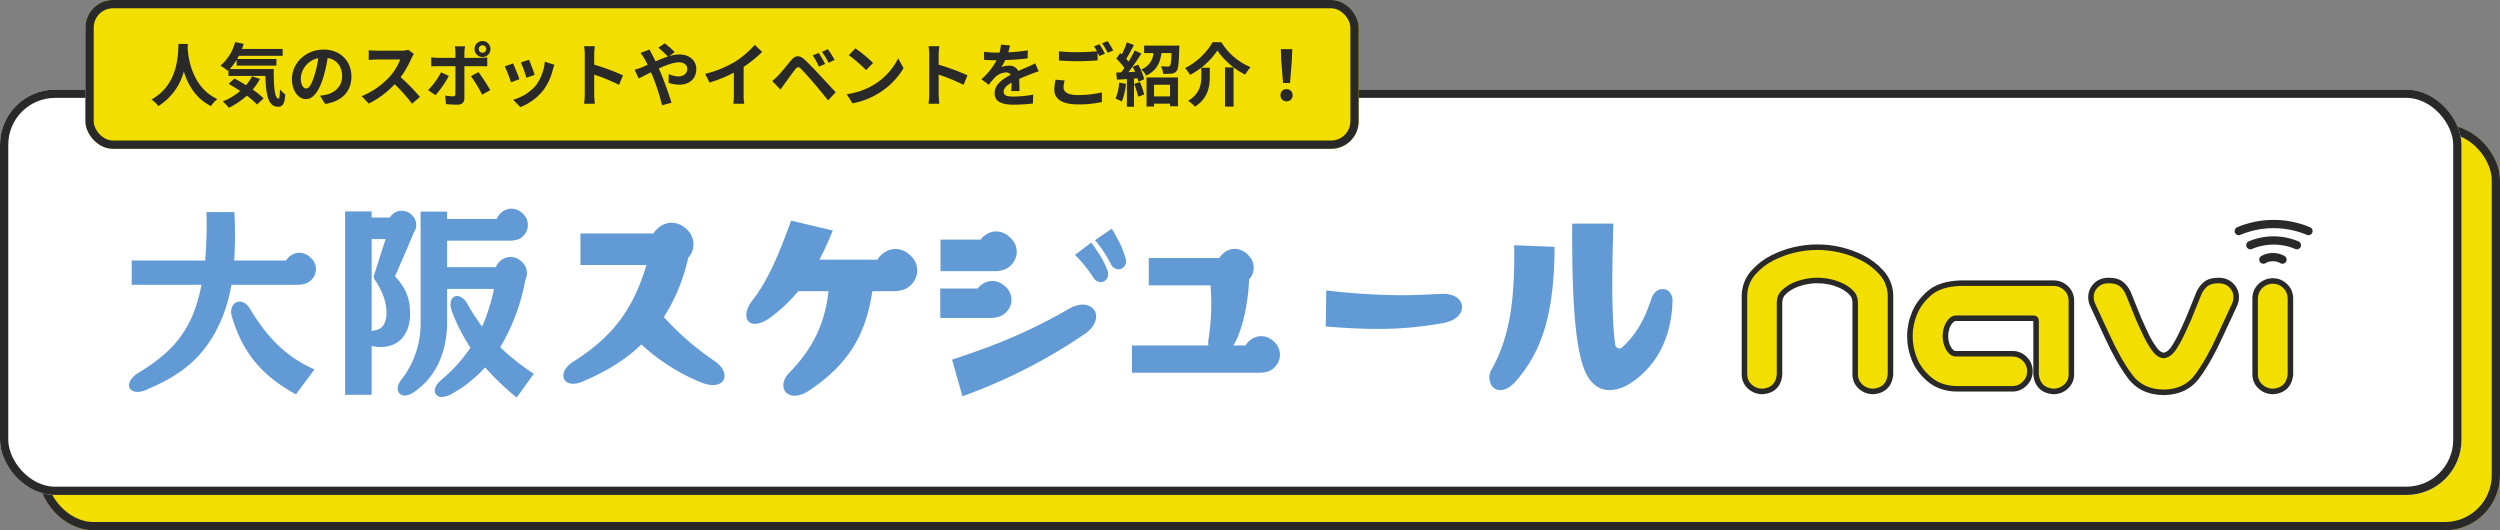<svg xmlns="http://www.w3.org/2000/svg" width="907.157" height="192.423" viewBox="0 0 907.157 192.423">
  <rect x="0" y="0" width="907.157" height="192.423" fill="#808080" stroke="none"/>
  <g id="グループ_5463" data-name="グループ 5463" transform="translate(3012 4440)">
    <g id="長方形_563" data-name="長方形 563" transform="translate(-2998.02 -4394.654)" fill="#f2df00" stroke="#292929" stroke-width="3">
      <rect width="893.177" height="147.078" rx="20" stroke="none"/>
      <rect x="1.5" y="1.5" width="890.177" height="144.078" rx="18.5" fill="none"/>
    </g>
    <g id="長方形_564" data-name="長方形 564" transform="translate(-3012 -4407.481)" fill="#fff" stroke="#292929" stroke-width="3">
      <rect width="893.177" height="147.078" rx="20" stroke="none"/>
      <rect x="1.5" y="1.5" width="890.177" height="144.078" rx="18.5" fill="none"/>
    </g>
    <path id="パス_5520" data-name="パス 5520" d="M-12.118-38.18c2.241,0,4.233-.5,5.644-2.407a5.4,5.4,0,0,0-.332-6.972c-2.573-2.9-6.308-2.988-8.8-.249-.249.249-.415.581-.664.83H-35.026a155.269,155.269,0,0,0,.083-17.6H-45.069a153.546,153.546,0,0,1-.5,17.6H-72.21v8.8H-46.9A59.05,59.05,0,0,1-49.3-29.216c-4.067,11.2-11.205,17.347-20.5,22.991C-75.7-2.573-73.289,2.656-66.9-.083c12.533-5.312,21.58-11.786,27.556-26.228a57.943,57.943,0,0,0,3.32-11.869ZM-29.3-29.465c-2.9-4.9-8.051-2.324-6.557,2.822,3.9,13.031,10.79,21.414,23.24,28.22L-5.893-7.47C-16.268-12.035-23.074-19.173-29.3-29.465ZM61.5-15.521a72.9,72.9,0,0,0,9.13-24.485,4.912,4.912,0,0,0,.581-2.407A5.2,5.2,0,0,0,69.8-46.065a6.191,6.191,0,0,0-4.565-2.241A5.809,5.809,0,0,0,61-46.314a6.641,6.641,0,0,0-1.079,1.743H42.247V-54.2H64.823c2.241,0,4.233-.415,5.644-2.407a5.474,5.474,0,0,0,1.079-3.32,5.345,5.345,0,0,0-1.411-3.652,6.191,6.191,0,0,0-4.565-2.241,5.809,5.809,0,0,0-4.233,1.992,6.641,6.641,0,0,0-1.079,1.743H42.247V-64.74H32.619v41.251a32.773,32.773,0,0,1-7.138,19.92A5.455,5.455,0,0,0,24.319-.581a2.439,2.439,0,0,0,2.573,2.573A5.955,5.955,0,0,0,29.963.913c7.8-5.146,12.118-13.861,12.284-25.232V-36.686H59.262a71.565,71.565,0,0,1-4.316,13.695,74.271,74.271,0,0,1-5.229-8.051c-1.162-2.158-2.656-3.071-3.9-3.071-1.328,0-2.324,1.079-2.324,2.988a7.778,7.778,0,0,0,.581,2.822,65.7,65.7,0,0,0,6.64,12.948,55.88,55.88,0,0,1-10.624,11.7c-1.66,1.411-2.324,2.822-2.324,3.9A2.281,2.281,0,0,0,40.338,2.49a7.519,7.519,0,0,0,3.569-1.079A46.657,46.657,0,0,0,56.025-8.217,97.3,97.3,0,0,0,67.479,2.739L73.7-5.893A82.315,82.315,0,0,1,61.5-15.521ZM28.8-27.556c0-6.059-1.743-9.711-5.478-13.695,2.573-5.81,5.893-13.612,6.889-16.019a4.386,4.386,0,0,0,.83-2.656A4.958,4.958,0,0,0,29.8-63.163a5.676,5.676,0,0,0-4.067-1.909,5.1,5.1,0,0,0-3.735,1.743l-.581.747H14.857v-2.241H5.229V1.743h9.628V-16.019a11.174,11.174,0,0,0,3.154.415C25.232-15.6,28.8-20.833,28.8-27.556ZM14.857-21.331V-54.78H19.92L15.77-41.832a2.566,2.566,0,0,0-.166.664,2.135,2.135,0,0,0,.415,1.162c2.9,4.316,4.233,8.3,4.233,11.952,0,3.071-1,5.727-3.818,6.308A8.755,8.755,0,0,0,14.857-21.331Z" transform="translate(-2892 -4298.475)" fill="#619ad4"/>
    <g id="グループ_5460" data-name="グループ 5460" transform="translate(0 -485)">
      <g id="グループ_587" data-name="グループ 587">
        <path id="パス_5445" data-name="パス 5445" d="M74.011-12.707A101.936,101.936,0,0,1,55.775-28.518,66.857,66.857,0,0,0,64.6-50.052l.485-.582a7.2,7.2,0,0,0-.485-9.215c-3.4-3.783-8.342-3.88-11.64-.291a6.227,6.227,0,0,0-.97,1.261H25.511v11.446H49.47C44.232-30.167,36.375-20.952,22.989-12.416c-6.5,4.074-3.783,10.282,3.3,7.275,8.051-3.4,15.326-7.663,21.34-13.483A70.564,70.564,0,0,0,69.258-4.85C77.7-1.358,80.995-7.954,74.011-12.707Zm71.78-37.636c-3.4-3.783-8.342-3.88-11.64-.194a4.56,4.56,0,0,0-.873,1.164H112.229c1.649-3.2,3.3-6.693,4.85-10.573l-15.132-3.589C97.485-51.119,93.411-41.71,88.076-34.823c-5.335,6.79-1.067,11.931,6.4,6.4a59.008,59.008,0,0,0,10.088-9.506h10.961c-1.164,10.282-4.656,19.788-14.162,29.488-5.335,5.529-.388,11.543,7.081,6.6,13.58-9.118,20.467-19.3,22.989-36.084h7.275c3.007,0,5.626-.582,7.566-3.2A7.2,7.2,0,0,0,145.791-50.343Zm77.5.388c-1.164-3.977-2.231-5.82-4.947-10.67l-6.111,4.171a45.527,45.527,0,0,1,5.723,8.633,3.135,3.135,0,0,0,2.813,1.94,2.82,2.82,0,0,0,2.716-2.91A4.869,4.869,0,0,0,223.294-49.955Zm-40.837,1.746a6.634,6.634,0,0,0-.485-8.633c-3.1-3.589-7.76-3.686-10.864-.291-.1.194-.291.291-.388.485H156.17V-45.2h19.3C178.189-45.2,180.711-45.784,182.457-48.209Zm28.421-7.372-5.917,4.462a52.084,52.084,0,0,1,6.693,8.245,3.228,3.228,0,0,0,2.619,1.649,2.76,2.76,0,0,0,2.716-2.91,3.892,3.892,0,0,0-.291-1.455C215.146-49.47,214.079-51.022,210.878-55.581ZM180.614-31.04a6.186,6.186,0,0,0-.388-8.051c-3.007-3.3-7.275-3.4-10.185-.291-.1.194-.291.291-.388.485h-13.58v10.67h18.042C176.637-28.227,178.965-28.809,180.614-31.04Zm22.116-.485c-14.841,8.536-26.966,13.386-42.389,18.43L164.124.194a197.073,197.073,0,0,0,44.232-22.5C216.8-28.033,211.557-36.569,202.73-31.525Zm74.981,12.416c-3.007-3.3-7.275-3.3-10.088-.194a7.4,7.4,0,0,0-.776,1.067h-4.462a16.362,16.362,0,0,0,1.649-3.2c2.522-5.82,3.977-15.035,4.074-20.758l.485-.582a6.177,6.177,0,0,0-.485-7.954c-2.91-3.3-7.178-3.4-9.991-.291a7.4,7.4,0,0,0-.776,1.067H231.733v9.894H254.14a84.367,84.367,0,0,1-.679,19.3,7.443,7.443,0,0,0-.1,2.522H225.622v9.894H271.6c2.522,0,4.85-.485,6.5-2.813A6.3,6.3,0,0,0,277.711-19.109Zm18.236-6.014c7.178.582,13.289.873,18.915.873a128.919,128.919,0,0,0,23.765-2.134c4.656-.873,6.79-3.4,6.79-5.723,0-2.716-2.619-5.141-7.663-4.85-5.432.291-10.185.485-14.55.485a238.666,238.666,0,0,1-27.063-1.746ZM398.961-2.037a13.64,13.64,0,0,0,6.79-2.037c13.386-8.148,15.811-22.213,16.005-29.973a4.719,4.719,0,0,0-1.164-3.686,3.217,3.217,0,0,0-2.425-.97c-1.358,0-3.2.873-4.074,3.589-2.619,7.954-5.82,13.192-10.573,17.557a1.125,1.125,0,0,1-.97.388A1.487,1.487,0,0,1,401-18.43c-1.164-8.148-1.358-22.116-.679-44.038H385.381c-.1,21.825.485,45.3,5.044,54.417C392.365-4.074,395.372-2.037,398.961-2.037Zm-39.673,0c1.746,0,3.686-1.067,5.432-3.007,9.991-11.252,14.162-25.414,14.259-48.985l-14.647-.582c.194,18.236-1.067,32.107-8.051,44.814a5.74,5.74,0,0,0-.291,5.82A3.678,3.678,0,0,0,359.288-2.037Z" transform="translate(-2826.885 -3811.405)" fill="#619ad4"/>
        <g id="グループ_491" data-name="グループ 491" transform="translate(-2378.001 -3873.707)">
          <g id="パス_5308" data-name="パス 5308" transform="translate(57.305 38.418)" fill="#f2df00">
            <path d="M 93.821 22.653 L 93.81 22.653 C 88.432 22.596 84.286 20.6 81.487 16.72 C 78.738 13 75.957 8.067 73.22 2.057 L 68.02 -9.144 L 68.018 -9.147 L 68.016 -9.151 C 67.702 -9.842 67.511 -10.602 67.449 -11.409 L 67.449 -11.412 L 67.449 -11.415 C 67.322 -13.194 67.871 -14.742 69.082 -16.017 C 70.288 -17.285 71.878 -17.929 73.809 -17.929 C 75.881 -17.929 77.41 -17.501 78.485 -16.622 C 79.476 -15.811 80.281 -14.766 80.876 -13.517 L 80.889 -13.49 L 80.9 -13.462 L 84.657 -4.19 C 85.606 -2.027 86.556 0.045 87.478 1.97 C 88.38 3.849 89.423 5.584 90.578 7.125 C 91.585 8.467 92.646 9.174 93.819 9.283 C 94.933 9.174 96.038 8.448 97.103 7.125 C 98.18 5.583 99.182 3.848 100.083 1.97 C 101.006 0.045 101.955 -2.028 102.905 -4.19 L 106.662 -13.462 L 106.673 -13.49 L 106.686 -13.517 C 107.281 -14.766 108.085 -15.811 109.077 -16.622 C 110.151 -17.501 111.681 -17.929 113.752 -17.929 C 115.683 -17.929 117.274 -17.285 118.479 -16.017 C 119.69 -14.742 120.24 -13.194 120.113 -11.415 L 120.112 -11.412 L 120.112 -11.409 C 120.05 -10.602 119.859 -9.842 119.545 -9.151 L 119.544 -9.147 L 119.542 -9.144 L 114.341 2.057 C 111.605 8.067 108.824 13 106.075 16.72 C 103.276 20.6 99.157 22.596 93.831 22.653 L 93.821 22.653 Z M 133.565 22.333 L 133.523 22.333 C 131.781 22.333 130.249 21.748 128.971 20.594 C 127.663 19.414 127 17.912 127 16.13 L 127 -11.566 L 127 -11.584 L 127.001 -11.602 C 127.064 -13.365 127.737 -14.852 129.002 -16.022 C 130.255 -17.181 131.776 -17.769 133.523 -17.769 L 133.542 -17.769 L 133.56 -17.768 C 135.25 -17.705 136.711 -17.085 137.903 -15.924 C 139.102 -14.756 139.743 -13.302 139.806 -11.603 L 139.806 -11.584 L 139.806 -11.566 L 139.806 16.13 L 139.806 16.18 L 139.801 16.229 C 139.433 19.913 137.291 22.022 133.606 22.329 L 133.565 22.333 Z M 53.798 22.333 L 53.757 22.333 L 53.715 22.329 C 50.031 22.022 47.888 19.913 47.52 16.229 L 47.515 16.18 L 47.515 16.13 L 47.515 -3.161 C 47.515 -3.846 47.344 -4.202 46.414 -4.242 L 18.447 -4.242 C 17.711 -4.197 17.08 -3.873 16.519 -3.251 C 15.872 -2.535 15.391 -1.689 15.089 -0.738 C 14.775 0.253 14.615 1.269 14.615 2.282 C 14.615 3.241 14.775 4.231 15.089 5.222 C 15.391 6.173 15.872 7.019 16.519 7.735 C 17.072 8.348 17.694 8.646 18.418 8.646 L 38.91 8.646 C 40.672 8.646 42.189 9.27 43.419 10.5 C 44.649 11.73 45.273 13.247 45.273 15.009 C 45.273 16.772 44.636 18.276 43.379 19.479 C 42.177 20.735 40.673 21.372 38.91 21.372 L 18.738 21.372 L 18.731 21.372 L 18.724 21.372 C 14.768 21.315 11.445 20.172 8.847 17.974 C 6.305 15.823 4.459 13.348 3.362 10.619 C 2.279 7.924 1.729 5.092 1.729 2.202 C 1.729 -0.585 2.293 -3.366 3.406 -6.064 C 4.529 -8.787 6.372 -11.258 8.883 -13.406 C 10.182 -14.517 11.802 -15.381 13.698 -15.972 C 15.549 -16.55 17.719 -16.885 20.145 -16.968 L 20.162 -16.968 L 20.179 -16.968 L 53.798 -16.968 C 55.545 -16.968 57.066 -16.381 58.319 -15.222 C 59.584 -14.051 60.258 -12.564 60.321 -10.801 L 60.321 -10.783 L 60.321 -10.765 L 60.321 16.13 C 60.321 17.912 59.658 19.414 58.35 20.594 C 57.072 21.748 55.54 22.333 53.798 22.333 Z M -11.557 22.333 L -11.599 22.333 C -13.341 22.333 -14.873 21.748 -16.151 20.594 C -17.459 19.414 -18.122 17.912 -18.122 16.13 L -18.122 -10.252 C -18.218 -11.645 -18.732 -12.768 -19.693 -13.684 C -20.754 -14.695 -21.953 -15.507 -23.258 -16.098 C -24.599 -16.705 -26.011 -17.167 -27.454 -17.471 C -28.9 -17.776 -30.379 -17.93 -31.85 -17.93 C -33.322 -17.93 -34.801 -17.776 -36.247 -17.471 C -37.69 -17.167 -39.101 -16.705 -40.443 -16.098 C -41.748 -15.507 -42.947 -14.695 -44.007 -13.684 C -44.968 -12.768 -45.482 -11.645 -45.579 -10.252 L -45.579 16.13 L -45.579 16.171 L -45.582 16.213 C -45.89 19.906 -48.005 22.021 -51.699 22.329 L -51.74 22.333 L -51.782 22.333 C -53.524 22.333 -55.055 21.748 -56.334 20.594 C -57.642 19.414 -58.305 17.912 -58.305 16.13 L -58.305 -9.405 L -58.305 -12.767 L -58.305 -12.794 L -58.303 -12.822 C -58.131 -15.923 -57.022 -18.634 -55.007 -20.879 C -53.066 -23.042 -50.787 -24.8 -48.234 -26.104 C -45.72 -27.388 -43.046 -28.372 -40.286 -29.028 C -37.528 -29.683 -34.69 -30.016 -31.85 -30.016 C -29.011 -30.016 -26.172 -29.683 -23.414 -29.028 C -20.655 -28.372 -17.981 -27.388 -15.466 -26.104 C -12.916 -24.801 -10.625 -23.045 -8.658 -20.884 C -6.614 -18.638 -5.49 -15.926 -5.317 -12.822 L -5.316 -12.794 L -5.316 -12.767 L -5.316 -9.405 L -5.316 16.13 L -5.316 16.18 L -5.321 16.229 C -5.689 19.913 -7.831 22.022 -11.516 22.329 L -11.557 22.333 Z" stroke="none"/>
            <path d="M -31.85 -29.016 C -34.625 -29.016 -37.36 -28.695 -40.055 -28.055 C -42.75 -27.415 -45.325 -26.468 -47.779 -25.213 C -50.234 -23.959 -52.395 -22.292 -54.263 -20.211 C -56.131 -18.13 -57.145 -15.648 -57.305 -12.767 L -57.305 16.13 C -57.305 17.624 -56.758 18.865 -55.664 19.852 C -54.57 20.839 -53.276 21.333 -51.782 21.333 C -48.58 21.066 -46.845 19.332 -46.579 16.13 L -46.579 -10.285 C -46.472 -11.939 -45.845 -13.313 -44.698 -14.407 C -43.55 -15.501 -42.27 -16.369 -40.855 -17.009 C -39.441 -17.649 -37.974 -18.13 -36.453 -18.45 C -34.932 -18.77 -33.398 -18.93 -31.85 -18.93 C -30.303 -18.93 -28.769 -18.77 -27.248 -18.45 C -25.727 -18.13 -24.259 -17.649 -22.845 -17.009 C -21.431 -16.369 -20.15 -15.501 -19.003 -14.407 C -17.856 -13.313 -17.229 -11.939 -17.122 -10.285 L -17.122 16.13 C -17.122 17.624 -16.575 18.865 -15.481 19.852 C -14.387 20.839 -13.093 21.333 -11.599 21.333 C -8.397 21.066 -6.636 19.332 -6.316 16.13 L -6.316 -12.767 C -6.476 -15.648 -7.503 -18.13 -9.398 -20.211 C -11.292 -22.292 -13.467 -23.959 -15.921 -25.213 C -18.376 -26.468 -20.951 -27.415 -23.646 -28.055 C -26.341 -28.695 -29.075 -29.016 -31.85 -29.016 M 73.809 -16.929 C 72.155 -16.929 70.821 -16.395 69.807 -15.328 C 68.793 -14.261 68.34 -12.98 68.446 -11.486 C 68.5 -10.792 68.66 -10.152 68.927 -9.565 L 74.13 1.642 C 76.851 7.618 79.573 12.448 82.294 16.13 C 84.909 19.758 88.751 21.599 93.821 21.653 C 98.837 21.599 102.652 19.758 105.267 16.13 C 107.989 12.448 110.71 7.618 113.432 1.642 L 118.635 -9.565 C 118.902 -10.152 119.062 -10.792 119.115 -11.486 C 119.222 -12.98 118.768 -14.261 117.754 -15.328 C 116.74 -16.395 115.406 -16.929 113.752 -16.929 C 111.938 -16.929 110.59 -16.569 109.71 -15.848 C 108.829 -15.128 108.122 -14.207 107.589 -13.087 L 103.826 -3.801 C 102.866 -1.614 101.919 0.454 100.985 2.402 C 100.051 4.35 99.024 6.124 97.903 7.725 C 96.622 9.326 95.262 10.18 93.821 10.286 C 92.327 10.18 90.979 9.326 89.778 7.725 C 88.578 6.124 87.511 4.35 86.577 2.402 C 85.643 0.454 84.696 -1.614 83.735 -3.801 L 79.973 -13.087 C 79.439 -14.207 78.732 -15.128 77.852 -15.848 C 76.971 -16.569 75.624 -16.929 73.809 -16.929 M 133.523 -16.769 C 132.029 -16.769 130.748 -16.275 129.681 -15.288 C 128.614 -14.301 128.053 -13.06 128 -11.566 L 128 16.13 C 128 17.624 128.547 18.865 129.641 19.852 C 130.735 20.839 132.029 21.333 133.523 21.333 C 136.725 21.066 138.486 19.332 138.806 16.13 L 138.806 -11.566 C 138.753 -13.007 138.219 -14.221 137.205 -15.208 C 136.191 -16.195 134.964 -16.715 133.523 -16.769 M 20.179 -15.968 C 15.483 -15.808 11.934 -14.701 9.533 -12.646 C 7.132 -10.592 5.397 -8.271 4.33 -5.683 C 3.263 -3.094 2.729 -0.466 2.729 2.202 C 2.729 4.977 3.25 7.658 4.29 10.246 C 5.331 12.835 7.065 15.156 9.493 17.21 C 11.921 19.265 15.003 20.319 18.738 20.372 L 38.91 20.372 C 40.404 20.372 41.658 19.838 42.672 18.771 C 43.739 17.757 44.273 16.503 44.273 15.009 C 44.273 13.515 43.752 12.248 42.712 11.207 C 41.671 10.166 40.404 9.646 38.91 9.646 L 18.418 9.646 C 17.404 9.646 16.524 9.233 15.777 8.405 C 15.03 7.578 14.483 6.618 14.136 5.524 C 13.789 4.43 13.615 3.349 13.615 2.282 C 13.615 1.161 13.789 0.054 14.136 -1.04 C 14.483 -2.134 15.03 -3.094 15.777 -3.922 C 16.524 -4.749 17.404 -5.189 18.418 -5.242 L 46.434 -5.242 C 47.821 -5.189 48.515 -4.495 48.515 -3.161 L 48.515 16.13 C 48.835 19.332 50.596 21.066 53.798 21.333 C 55.292 21.333 56.586 20.839 57.68 19.852 C 58.774 18.865 59.321 17.624 59.321 16.13 L 59.321 -10.765 C 59.268 -12.26 58.708 -13.5 57.64 -14.487 C 56.573 -15.475 55.292 -15.968 53.798 -15.968 L 20.179 -15.968 M -31.85 -31.016 C -28.933 -31.016 -26.017 -30.674 -23.183 -30.001 C -20.346 -29.327 -17.597 -28.315 -15.011 -26.995 C -12.353 -25.637 -9.967 -23.807 -7.919 -21.557 C -5.716 -19.137 -4.504 -16.217 -4.319 -12.877 L -4.316 -12.822 L -4.316 16.229 L -4.326 16.329 C -4.742 20.494 -7.266 22.979 -11.433 23.326 L -11.516 23.333 L -11.599 23.333 C -13.596 23.333 -15.353 22.661 -16.821 21.337 C -18.326 19.978 -19.122 18.178 -19.122 16.13 L -19.122 -10.216 C -19.207 -11.348 -19.608 -12.221 -20.383 -12.96 C -21.362 -13.893 -22.468 -14.643 -23.67 -15.187 C -24.946 -15.765 -26.288 -16.204 -27.66 -16.493 C -29.038 -16.783 -30.448 -16.93 -31.85 -16.93 C -33.252 -16.93 -34.662 -16.783 -36.041 -16.493 C -37.413 -16.204 -38.755 -15.765 -40.03 -15.187 C -41.233 -14.643 -42.339 -13.893 -43.317 -12.96 C -44.092 -12.221 -44.494 -11.348 -44.579 -10.216 L -44.579 16.213 L -44.586 16.296 C -44.934 20.48 -47.431 22.977 -51.615 23.326 L -51.698 23.333 L -51.782 23.333 C -53.779 23.333 -55.536 22.661 -57.004 21.337 C -58.509 19.978 -59.305 18.178 -59.305 16.13 L -59.305 -12.822 L -59.302 -12.877 C -59.116 -16.211 -57.922 -19.128 -55.751 -21.547 C -53.728 -23.801 -51.352 -25.634 -48.689 -26.995 C -46.104 -28.315 -43.355 -29.327 -40.517 -30.001 C -37.684 -30.674 -34.768 -31.016 -31.85 -31.016 Z M 73.809 -18.929 C 76.121 -18.929 77.858 -18.427 79.118 -17.396 C 80.225 -16.491 81.12 -15.33 81.779 -13.947 L 81.804 -13.893 L 85.578 -4.579 C 86.521 -2.431 87.464 -0.374 88.38 1.537 C 89.253 3.358 90.262 5.036 91.378 6.525 C 92.176 7.588 92.975 8.162 93.816 8.276 C 94.618 8.161 95.453 7.572 96.302 6.524 C 97.341 5.033 98.31 3.356 99.181 1.537 C 100.098 -0.374 101.04 -2.432 101.984 -4.579 L 105.757 -13.893 L 105.783 -13.947 C 106.442 -15.33 107.337 -16.491 108.443 -17.396 C 109.704 -18.427 111.44 -18.929 113.752 -18.929 C 115.968 -18.929 117.803 -18.181 119.204 -16.705 C 120.597 -15.24 121.256 -13.385 121.11 -11.343 L 121.109 -11.332 C 121.038 -10.408 120.818 -9.535 120.456 -8.737 L 120.449 -8.722 L 115.249 2.477 C 112.486 8.545 109.671 13.535 106.882 17.309 C 103.888 21.458 99.5 23.592 93.842 23.653 L 93.821 23.653 L 93.8 23.653 C 88.088 23.593 83.674 21.458 80.679 17.309 C 77.891 13.535 75.076 8.544 72.312 2.476 L 67.106 -8.737 C 66.743 -9.535 66.523 -10.408 66.452 -11.332 L 66.451 -11.343 C 66.306 -13.385 66.965 -15.24 68.357 -16.705 C 69.759 -18.181 71.593 -18.929 73.809 -18.929 Z M 133.523 -18.769 L 133.597 -18.767 C 135.542 -18.695 137.225 -17.98 138.601 -16.641 C 139.99 -15.288 140.732 -13.605 140.805 -11.64 L 140.806 -11.566 L 140.806 16.229 L 140.796 16.329 C 140.38 20.494 137.856 22.979 133.689 23.326 L 133.606 23.333 L 133.523 23.333 C 131.526 23.333 129.769 22.661 128.301 21.337 C 126.796 19.978 126 18.178 126 16.13 L 126.001 -11.637 C 126.074 -13.676 126.855 -15.399 128.323 -16.756 C 129.767 -18.092 131.516 -18.769 133.523 -18.769 Z M 20.145 -17.968 L 53.798 -17.968 C 55.805 -17.968 57.555 -17.291 58.998 -15.956 C 60.466 -14.598 61.247 -12.876 61.32 -10.837 L 61.321 -10.765 L 61.321 16.13 C 61.321 18.178 60.526 19.978 59.02 21.337 C 57.553 22.661 55.796 23.333 53.798 23.333 L 53.715 23.333 L 53.632 23.326 C 49.466 22.979 46.942 20.494 46.525 16.329 L 46.515 16.229 L 46.515 -3.161 C 46.515 -3.187 46.515 -3.21 46.514 -3.232 C 46.479 -3.236 46.438 -3.24 46.389 -3.242 L 18.479 -3.242 C 18.16 -3.219 17.741 -3.112 17.261 -2.581 C 16.703 -1.963 16.304 -1.261 16.042 -0.435 C 15.759 0.458 15.615 1.372 15.615 2.282 C 15.615 3.139 15.759 4.026 16.042 4.919 C 16.304 5.745 16.703 6.447 17.261 7.065 C 17.723 7.577 18.105 7.646 18.418 7.646 L 38.91 7.646 C 40.947 7.646 42.702 8.368 44.126 9.793 C 45.551 11.217 46.273 12.972 46.273 15.009 C 46.273 17.02 45.517 18.809 44.086 20.186 C 42.709 21.616 40.92 22.372 38.91 22.372 L 18.71 22.372 C 14.516 22.312 10.981 21.089 8.201 18.737 C 5.533 16.48 3.593 13.874 2.435 10.992 C 1.303 8.178 0.729 5.221 0.729 2.202 C 0.729 -0.717 1.319 -3.626 2.481 -6.445 C 3.665 -9.316 5.6 -11.914 8.233 -14.166 C 9.635 -15.366 11.374 -16.295 13.4 -16.927 C 15.337 -17.531 17.595 -17.881 20.111 -17.967 L 20.145 -17.968 Z" stroke="none" fill="#292929"/>
          </g>
          <path id="パス_5247" data-name="パス 5247" d="M0,1.7a21.748,21.748,0,0,1,16.878,0" transform="translate(182.573 5.972)" fill="none" stroke="#292929" stroke-linecap="round" stroke-linejoin="round" stroke-miterlimit="10" stroke-width="3"/>
          <path id="パス_5248" data-name="パス 5248" d="M0,.9A7.1,7.1,0,0,1,6.926.9" transform="translate(187.293 12.004)" fill="none" stroke="#292929" stroke-linecap="round" stroke-linejoin="round" stroke-miterlimit="10" stroke-width="3"/>
          <path id="パス_5309" data-name="パス 5309" d="M0,2.553a32.581,32.581,0,0,1,25.285,0" transform="translate(178.371)" fill="none" stroke="#292929" stroke-linecap="round" stroke-linejoin="round" stroke-miterlimit="10" stroke-width="3"/>
        </g>
      </g>
    </g>
    <g id="長方形_565" data-name="長方形 565" transform="translate(-2981 -4440)" fill="#f2df00" stroke="#292929" stroke-width="3">
      <rect width="462" height="54" rx="10" stroke="none"/>
      <rect x="1.5" y="1.5" width="459" height="51" rx="8.5" fill="none"/>
    </g>
    <path id="パス_5524" data-name="パス 5524" d="M-202.075-20.6c-.175,3.3.175,14.65-9.8,20.175a10.418,10.418,0,0,1,2.5,2.375,21.349,21.349,0,0,0,9.25-12.55c1.4,4.6,4.2,9.75,9.85,12.55a9.772,9.772,0,0,1,2.3-2.525c-9.325-4.375-10.575-15.15-10.775-18.6.025-.525.05-1.025.075-1.425Zm26.7,11.75a16.356,16.356,0,0,1-2.2,3.225c-1.425-.9-2.875-1.75-4.175-2.425l-2.125,1.95c1.325.75,2.775,1.625,4.2,2.575A22.127,22.127,0,0,1-186,.25a17.382,17.382,0,0,1,2.2,2.325,27.984,27.984,0,0,0,6.525-4.4,26.836,26.836,0,0,1,3.7,3.225L-171.2-.85a30.559,30.559,0,0,0-3.95-3.2A21.486,21.486,0,0,0-172.5-7.9Zm-8.125-2.625a19.889,19.889,0,0,0,2.525-3.35v2.1h14.425v-2.4H-180.8c.225-.375.45-.775.65-1.175h15.875v-2.475H-179.05c.225-.6.425-1.225.625-1.85l-3.1-.65a16.429,16.429,0,0,1-5.325,8.55,24.5,24.5,0,0,1,2.7,1.875l.225-.2v2.075h13.4c.15,6.4.875,11.175,4.525,11.175,1.925,0,2.45-1.325,2.675-4.45A12.04,12.04,0,0,1-165.25-4.1c-.05,2.025-.15,3.325-.525,3.35-1.45,0-1.775-4.725-1.725-10.725ZM-139.325-8.8c0-5.45-3.9-9.75-10.1-9.75-6.475,0-11.475,4.925-11.475,10.7,0,4.225,2.3,7.275,5.075,7.275,2.725,0,4.875-3.1,6.375-8.15a50.561,50.561,0,0,0,1.5-6.775c3.375.575,5.25,3.15,5.25,6.6,0,3.65-2.5,5.95-5.7,6.7a19.228,19.228,0,0,1-2.325.4l1.875,2.975C-142.55.2-139.325-3.525-139.325-8.8Zm-18.375.625a7.869,7.869,0,0,1,6.35-7.25,37.525,37.525,0,0,1-1.325,6.05c-1.025,3.375-2,4.95-3.05,4.95C-156.7-4.425-157.7-5.65-157.7-8.175Zm41.05-8.775-2.05-1.525a8.96,8.96,0,0,1-2.575.325H-130.1a27.93,27.93,0,0,1-2.95-.175v3.55c.525-.025,1.9-.175,2.95-.175h8.475a19.371,19.371,0,0,1-3.725,6.125A28.025,28.025,0,0,1-135.6-1.65l2.575,2.7a32.931,32.931,0,0,0,9.4-7.025,57.01,57.01,0,0,1,6.3,7.075l2.85-2.475a70.281,70.281,0,0,0-6.975-7.15,36.756,36.756,0,0,0,3.925-6.875A11.813,11.813,0,0,1-116.65-16.95Zm23.525-1.8A1.366,1.366,0,0,1-91.75-20.1a1.344,1.344,0,0,1,1.35,1.35,1.344,1.344,0,0,1-1.35,1.35A1.366,1.366,0,0,1-93.125-18.75Zm-1.525,0a2.9,2.9,0,0,0,2.9,2.9,2.881,2.881,0,0,0,2.875-2.9,2.881,2.881,0,0,0-2.875-2.9A2.9,2.9,0,0,0-94.65-18.75Zm-3.45-.975h-3.7a12.95,12.95,0,0,1,.225,2.175v2h-6.35a19.034,19.034,0,0,1-2.425-.2v3.325c.7-.075,1.675-.1,2.425-.1h6.35v.025c0,1.175,0,9.1-.025,10.025-.025.65-.275.9-.925.9a17.291,17.291,0,0,1-2.775-.3l.3,3.1a36.1,36.1,0,0,0,4.075.225c1.775,0,2.6-.9,2.6-2.35V-12.525h5.85c.675,0,1.65.025,2.45.075v-3.275a20.233,20.233,0,0,1-2.475.175h-5.825v-2A20.265,20.265,0,0,1-98.1-19.725Zm-5.875,10.75L-106.8-10.3a26.051,26.051,0,0,1-4.7,6.45L-108.8-2A39.238,39.238,0,0,0-103.975-8.975Zm10.75-1.4L-95.95-8.9A47.466,47.466,0,0,1-91.9-2.2l2.95-1.6A58.112,58.112,0,0,0-93.225-10.375Zm18.35-4.475-2.975.975a41.641,41.641,0,0,1,2.025,5.55l3-1.05C-73.175-10.525-74.4-13.775-74.875-14.85Zm9.225,1.825-3.5-1.125a17.1,17.1,0,0,1-3.2,8.575A16.822,16.822,0,0,1-80.65-.35l2.625,2.675a19.523,19.523,0,0,0,8.375-6.2,20.158,20.158,0,0,0,3.4-7.325C-66.1-11.7-65.95-12.225-65.65-13.025Zm-15.025-.5-3,1.075A50.494,50.494,0,0,1-81.4-6.675l3.05-1.15C-78.85-9.225-80.05-12.25-80.675-13.525ZM-54.65-2.4a27.458,27.458,0,0,1-.25,3.5H-51c-.1-1.025-.225-2.775-.225-3.5V-9.475A72.21,72.21,0,0,1-42.2-5.75l1.425-3.45a81.651,81.651,0,0,0-10.45-3.875v-3.7a27.181,27.181,0,0,1,.225-3h-3.9a17.354,17.354,0,0,1,.25,3Zm18.1-8.85,1.475,3.175C-34-8.55-32.425-9.4-30.625-10.3c.225.5.45,1.025.675,1.55A77.48,77.48,0,0,1-26.6,1.65l3.425-.9C-24-2.05-25.925-7.4-27.1-10.125c-.225-.5-.45-1.025-.7-1.55,2.675-1.225,5.4-2.25,7.35-2.25,1.875,0,3,1.025,3,2.3,0,1.8-1.375,2.825-3.25,2.825a9.444,9.444,0,0,1-3.475-.85L-24.25-6.5a12.3,12.3,0,0,0,3.85.7c3.825,0,6.225-2.225,6.225-5.725,0-2.9-2.325-5.25-6.2-5.25a12.757,12.757,0,0,0-3.6.6L-22-17.625a38.652,38.652,0,0,0-3.625-3.2l-2.3,1.6a40.884,40.884,0,0,1,3.45,3.2c-1.45.475-2.975,1.1-4.5,1.775-.4-.85-.8-1.65-1.175-2.375-.275-.475-.775-1.5-1-1.95l-3.25,1.25a21.134,21.134,0,0,1,1.475,2.2c.375.65.75,1.375,1.1,2.125-.75.325-1.525.65-2.25.95A20.822,20.822,0,0,1-36.55-11.25Zm25.6,1.525,1.575,3.15a50.094,50.094,0,0,0,8.825-3.6v8A28,28,0,0,1-.725,1.1h3.95A17.187,17.187,0,0,1,3-2.175v-10.1A45.856,45.856,0,0,0,9.725-17.7l-2.7-2.575A32.051,32.051,0,0,1-.025-14.2,40.2,40.2,0,0,1-10.95-9.725Zm41.175-7.6-2.175.9a22.672,22.672,0,0,1,2.275,4.075l2.25-.975A37.274,37.274,0,0,0,30.225-17.325Zm3.35-1.375-2.15.975a26.155,26.155,0,0,1,2.4,3.975L36-14.8A36.389,36.389,0,0,0,33.575-18.7ZM13.375-7.125l3,3.1c.45-.65,1.05-1.525,1.625-2.325,1-1.35,2.775-3.825,3.75-5.075.725-.9,1.25-.95,2.05-.15.9.925,3.125,3.35,4.575,5.075,1.475,1.725,3.6,4.3,5.275,6.375l2.75-2.95c-1.925-2.05-4.475-4.825-6.15-6.6-1.5-1.625-3.425-3.625-5.1-5.2-1.95-1.825-3.425-1.55-4.9.2-1.725,2.05-3.675,4.5-4.8,5.65A28.135,28.135,0,0,1,13.375-7.125ZM43.525-19l-2.35,2.5a51.981,51.981,0,0,1,6.25,5.4l2.55-2.6A50.492,50.492,0,0,0,43.525-19ZM40.4-2.35,42.5.95a27.074,27.074,0,0,0,9.275-3.525,26.584,26.584,0,0,0,9.25-9.25l-1.95-3.525a23.54,23.54,0,0,1-9.1,9.725A25.767,25.767,0,0,1,40.4-2.35ZM70.35-2.4a27.458,27.458,0,0,1-.25,3.5H74c-.1-1.025-.225-2.775-.225-3.5V-9.475A72.21,72.21,0,0,1,82.8-5.75L84.225-9.2a81.651,81.651,0,0,0-10.45-3.875v-3.7a27.181,27.181,0,0,1,.225-3H70.1a17.354,17.354,0,0,1,.25,3Zm29.3-17.65-3.3-.275a13.9,13.9,0,0,1-.5,2.875h-1.2a32.529,32.529,0,0,1-4.4-.3v2.925c1.375.1,3.2.15,4.225.15H94.8a24.535,24.535,0,0,1-5.525,6.9l2.675,2a28.785,28.785,0,0,1,2.325-2.75,6.089,6.089,0,0,1,3.9-1.725,1.924,1.924,0,0,1,1.75.85c-2.85,1.475-5.85,3.475-5.85,6.675,0,3.225,2.9,4.175,6.825,4.175a62.539,62.539,0,0,0,7.075-.425l.1-3.225a40.9,40.9,0,0,1-7.1.7c-2.45,0-3.625-.375-3.625-1.75,0-1.25,1-2.225,2.875-3.3-.025,1.1-.05,2.3-.125,3.05h3c-.025-1.15-.075-3-.1-4.4,1.525-.7,2.95-1.25,4.075-1.7.85-.325,2.175-.825,2.975-1.05l-1.25-2.9c-.925.475-1.8.875-2.775,1.3-1.025.45-2.075.875-3.375,1.475A3.385,3.385,0,0,0,99.325-12.7a8.471,8.471,0,0,0-2.825.5,17.455,17.455,0,0,0,1.425-2.55,74.473,74.473,0,0,0,8.15-.625l.025-2.9a63.292,63.292,0,0,1-7.075.725A23.919,23.919,0,0,0,99.65-20.05ZM119.5-7.325l-3.3-.3a18.268,18.268,0,0,0-.475,3.6c0,3.45,2.875,5.375,8.6,5.375A38.336,38.336,0,0,0,133,.475l-.025-3.5a35.611,35.611,0,0,1-8.775.975c-3.6,0-5.125-1.125-5.125-2.75A9.369,9.369,0,0,1,119.5-7.325ZM132.1-20.5l-1.975.8a18.444,18.444,0,0,1,1.075,1.775c-1.925.175-4.625.325-7,.325a58.655,58.655,0,0,1-6.8-.325V-14.6c2.025.15,4.2.275,6.825.275,2.375,0,5.475-.175,7.225-.3v-2.8c.225.425.45.85.625,1.225l2.025-.875A36.914,36.914,0,0,0,132.1-20.5Zm2.975-1.125-2,.8a26.507,26.507,0,0,1,2.025,3.45l2-.85A35.7,35.7,0,0,0,135.075-21.625Zm4.2,15.075a18.176,18.176,0,0,1-1.325,5.8A14.7,14.7,0,0,1,140.225.325a23.114,23.114,0,0,0,1.5-6.45Zm5.425.45a29.581,29.581,0,0,1,1.45,4.65l2.2-.8a27.564,27.564,0,0,0-1.55-4.5Zm-.525-6.175c.3.55.6,1.175.875,1.8l-2.4.1c1.575-2.025,3.3-4.55,4.675-6.725L144.9-18.225a45.339,45.339,0,0,1-2.225,4.05c-.25-.3-.525-.65-.85-1,.9-1.4,1.9-3.325,2.8-5.025l-2.575-.95a31.693,31.693,0,0,1-1.825,4.35c-.2-.175-.4-.35-.575-.5l-1.425,2.025a24.533,24.533,0,0,1,2.95,3.4c-.4.575-.8,1.125-1.175,1.6l-1.8.075.25,2.575,3.625-.225V2.2h2.575V-8.025l1.275-.1a11.986,11.986,0,0,1,.325,1.275l2.1-.95a21.193,21.193,0,0,0-2.2-5.3ZM157.725-5.8v4.25h-5.8V-5.8ZM149.2,2.125h2.725V1.075h5.8v.95H160.6V-8.425H149.2ZM148.325-20v2.725H151.7a6.862,6.862,0,0,1-4.4,5.95A7.828,7.828,0,0,1,149.05-9.1c3.85-1.825,5.075-4.7,5.575-8.175h3.65c-.125,3-.275,4.25-.575,4.625a1.033,1.033,0,0,1-.8.25c-.475,0-1.475,0-2.525-.1a6.318,6.318,0,0,1,.85,2.75,22.161,22.161,0,0,0,3.05-.075,2.53,2.53,0,0,0,1.85-.975c.625-.775.8-2.925.95-8.125.025-.35.025-1.075.025-1.075ZM174.9-18.2A27.4,27.4,0,0,0,185-9.45a15.022,15.022,0,0,1,1.95-2.725,22.453,22.453,0,0,1-10.6-9.05h-3.175a24,24,0,0,1-10.025,9.4,10.591,10.591,0,0,1,1.825,2.45A26.77,26.77,0,0,0,174.9-18.2Zm2.775,6.125V2.15h3.1V-12.075Zm-8.6.125v3.025c0,2.85-.425,6.375-4.8,8.975a11.425,11.425,0,0,1,2.475,2.125c4.875-3.075,5.4-7.5,5.4-11.025v-3.1Zm29.65,5.525h2.55l.675-8.55.125-3.725h-4.15l.125,3.725ZM200,.225a2.127,2.127,0,0,0,2.2-2.2A2.134,2.134,0,0,0,200-4.2a2.134,2.134,0,0,0-2.2,2.225A2.113,2.113,0,0,0,200,.225Z" transform="translate(-2745.163 -4403.463)" fill="#292929"/>
  </g>
</svg>
